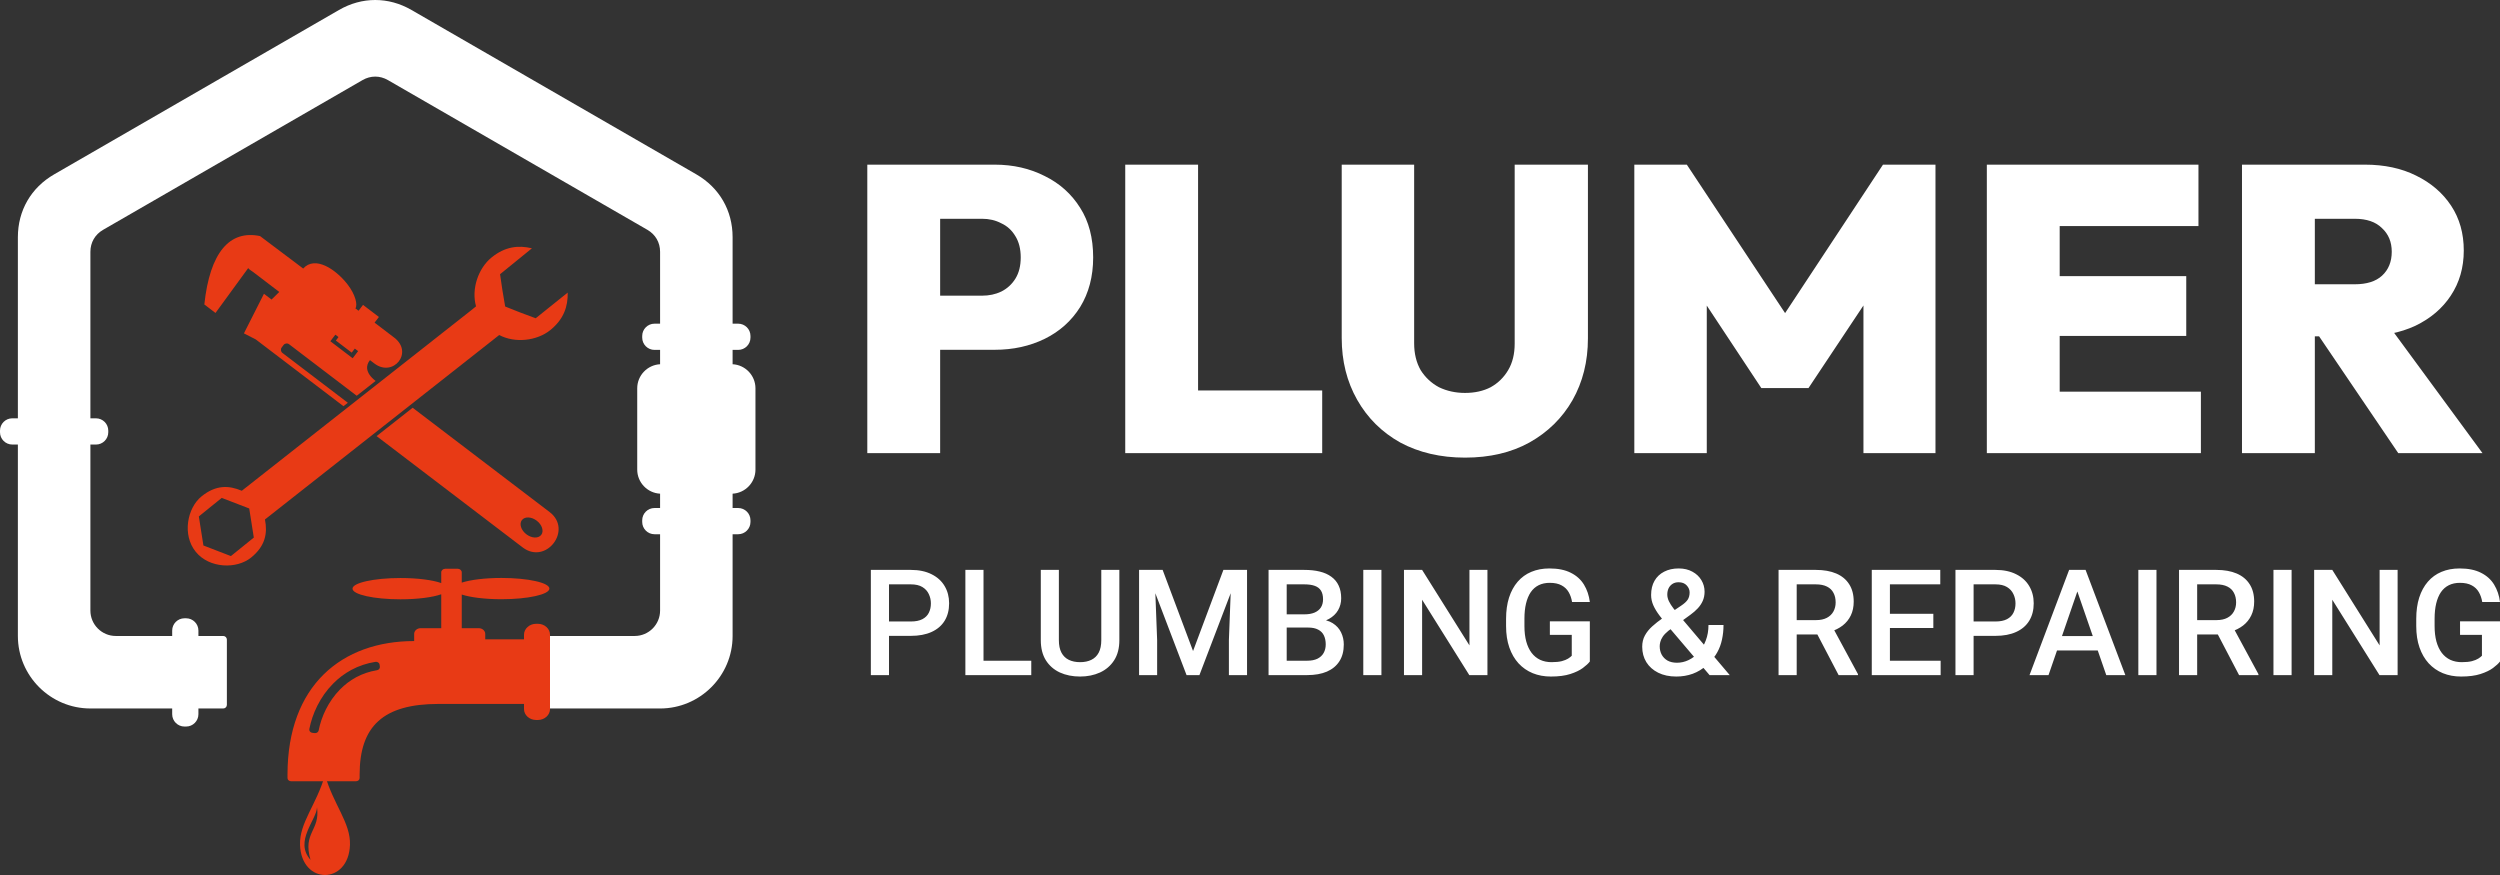 <svg width="200" height="70" viewBox="0 0 200 70" fill="none" xmlns="http://www.w3.org/2000/svg">
<rect x="0" y="0" width="200" height="70" fill="#333333" stroke="none"/>
<path d="M74.007 27.983V23.654H78.565C79.13 23.654 79.64 23.545 80.096 23.328C80.573 23.09 80.953 22.742 81.235 22.287C81.517 21.831 81.658 21.267 81.658 20.594C81.658 19.921 81.517 19.357 81.235 18.901C80.953 18.424 80.573 18.077 80.096 17.86C79.64 17.621 79.13 17.502 78.565 17.502H74.007V13.172H79.575C81.051 13.172 82.385 13.476 83.579 14.084C84.772 14.669 85.717 15.516 86.412 16.623C87.106 17.708 87.453 19.032 87.453 20.594C87.453 22.113 87.106 23.437 86.412 24.565C85.717 25.672 84.772 26.519 83.579 27.105C82.385 27.69 81.051 27.983 79.575 27.983H74.007ZM69.384 36.252V13.172H75.212V36.252H69.384ZM90.019 36.252V13.172H95.846V36.252H90.019ZM94.642 36.252V31.239H105.776V36.252H94.642ZM117.202 36.61C115.249 36.61 113.523 36.208 112.026 35.405C110.55 34.581 109.4 33.441 108.575 31.987C107.75 30.533 107.337 28.884 107.337 27.039V13.172H113.132V27.463C113.132 28.287 113.306 29.003 113.653 29.611C114.023 30.197 114.511 30.653 115.118 30.978C115.748 31.282 116.443 31.434 117.202 31.434C117.983 31.434 118.667 31.282 119.253 30.978C119.839 30.653 120.306 30.197 120.653 29.611C121.001 29.025 121.174 28.32 121.174 27.495V13.172H127.034V27.072C127.034 28.917 126.622 30.566 125.797 32.02C124.973 33.452 123.822 34.581 122.346 35.405C120.892 36.208 119.178 36.61 117.202 36.61ZM130.746 36.252V13.172H134.946L143.802 26.551H141.816L150.639 13.172H154.838V36.252H149.076V22.808L149.987 23.068L144.681 31.043H140.904L135.63 23.068L136.542 22.808V36.252H130.746ZM158.947 36.252V13.172H164.775V36.252H158.947ZM163.57 36.252V31.336H176.072V36.252H163.57ZM163.57 26.877V22.091H174.9V26.877H163.57ZM163.57 18.087V13.172H175.877V18.087H163.57ZM183.982 26.909V22.742H188.377C189.332 22.742 190.059 22.515 190.558 22.059C191.079 21.581 191.34 20.941 191.34 20.138C191.34 19.357 191.079 18.728 190.558 18.25C190.059 17.751 189.332 17.502 188.377 17.502H183.982V13.172H189.191C190.754 13.172 192.121 13.465 193.293 14.051C194.487 14.637 195.42 15.44 196.093 16.46C196.766 17.48 197.102 18.673 197.102 20.041C197.102 21.408 196.755 22.612 196.061 23.654C195.388 24.674 194.444 25.477 193.228 26.063C192.012 26.627 190.591 26.909 188.963 26.909H183.982ZM179.359 36.252V13.172H185.187V36.252H179.359ZM191.861 36.252L185.154 26.356L190.396 25.086L198.6 36.252H191.861Z" fill="white"/>
<path d="M72.865 50.869H70.674V49.719H72.865C73.247 49.719 73.555 49.657 73.79 49.534C74.025 49.411 74.197 49.241 74.305 49.025C74.416 48.806 74.472 48.555 74.472 48.274C74.472 48.008 74.416 47.76 74.305 47.528C74.197 47.293 74.025 47.104 73.79 46.962C73.555 46.819 73.247 46.748 72.865 46.748H71.12V54.008H69.668V45.592H72.865C73.516 45.592 74.069 45.708 74.525 45.939C74.983 46.166 75.332 46.482 75.571 46.887C75.81 47.288 75.929 47.746 75.929 48.262C75.929 48.806 75.81 49.272 75.571 49.661C75.332 50.05 74.983 50.349 74.525 50.557C74.069 50.765 73.516 50.869 72.865 50.869ZM82.502 52.857V54.008H78.276V52.857H82.502ZM78.681 45.592V54.008H77.23V45.592H78.681ZM88.103 45.592H89.548V51.216C89.548 51.855 89.41 52.391 89.132 52.823C88.855 53.254 88.477 53.58 87.999 53.8C87.525 54.015 86.995 54.123 86.409 54.123C85.805 54.123 85.264 54.015 84.791 53.8C84.317 53.58 83.943 53.254 83.669 52.823C83.4 52.391 83.264 51.855 83.264 51.216V45.592H84.71V51.216C84.71 51.62 84.779 51.954 84.918 52.216C85.057 52.474 85.253 52.665 85.507 52.788C85.762 52.911 86.062 52.973 86.409 52.973C86.756 52.973 87.055 52.911 87.305 52.788C87.56 52.665 87.757 52.474 87.895 52.216C88.034 51.954 88.103 51.62 88.103 51.216V45.592ZM91.716 45.592H93.011L95.444 52.083L97.872 45.592H99.167L95.954 54.008H94.924L91.716 45.592ZM91.126 45.592H92.357L92.571 51.21V54.008H91.126V45.592ZM98.525 45.592H99.763V54.008H98.312V51.21L98.525 45.592ZM104.642 50.204H102.497L102.486 49.147H104.358C104.674 49.147 104.942 49.1 105.162 49.008C105.385 48.912 105.555 48.775 105.67 48.598C105.786 48.416 105.844 48.199 105.844 47.944C105.844 47.663 105.79 47.434 105.682 47.257C105.574 47.079 105.408 46.95 105.185 46.869C104.965 46.788 104.684 46.748 104.341 46.748H102.936V54.008H101.485V45.592H104.341C104.804 45.592 105.216 45.636 105.578 45.725C105.944 45.814 106.255 45.952 106.509 46.141C106.767 46.326 106.961 46.561 107.092 46.846C107.228 47.131 107.295 47.471 107.295 47.864C107.295 48.21 107.212 48.528 107.046 48.817C106.881 49.102 106.636 49.336 106.312 49.517C105.988 49.698 105.586 49.806 105.104 49.84L104.642 50.204ZM104.578 54.008H102.04L102.693 52.857H104.578C104.906 52.857 105.179 52.803 105.399 52.696C105.618 52.584 105.783 52.432 105.89 52.239C106.002 52.042 106.058 51.813 106.058 51.551C106.058 51.278 106.01 51.041 105.914 50.84C105.817 50.636 105.665 50.48 105.456 50.372C105.248 50.26 104.977 50.204 104.642 50.204H103.012L103.023 49.147H105.145L105.474 49.545C105.937 49.561 106.316 49.663 106.613 49.852C106.913 50.041 107.137 50.285 107.283 50.586C107.43 50.886 107.503 51.21 107.503 51.557C107.503 52.093 107.385 52.541 107.15 52.904C106.919 53.266 106.585 53.541 106.15 53.73C105.715 53.915 105.191 54.008 104.578 54.008ZM110.514 45.592V54.008H109.063V45.592H110.514ZM118.995 45.592V54.008H117.544L113.769 47.979V54.008H112.318V45.592H113.769L117.556 51.632V45.592H118.995ZM127.187 49.707V52.921C127.067 53.079 126.88 53.252 126.626 53.441C126.375 53.626 126.042 53.786 125.625 53.921C125.209 54.056 124.691 54.123 124.071 54.123C123.542 54.123 123.058 54.035 122.62 53.857C122.18 53.676 121.801 53.412 121.481 53.066C121.165 52.719 120.92 52.297 120.747 51.8C120.573 51.299 120.486 50.728 120.486 50.089V49.505C120.486 48.869 120.566 48.303 120.723 47.806C120.885 47.305 121.117 46.881 121.417 46.534C121.718 46.187 122.08 45.925 122.504 45.748C122.932 45.567 123.415 45.476 123.955 45.476C124.645 45.476 125.215 45.592 125.666 45.823C126.121 46.05 126.471 46.367 126.718 46.771C126.965 47.176 127.121 47.638 127.187 48.158H125.764C125.718 47.865 125.627 47.603 125.493 47.372C125.361 47.141 125.172 46.96 124.926 46.829C124.683 46.694 124.367 46.627 123.978 46.627C123.643 46.627 123.348 46.69 123.093 46.817C122.839 46.944 122.627 47.131 122.458 47.378C122.292 47.625 122.167 47.925 122.082 48.28C121.997 48.634 121.955 49.039 121.955 49.493V50.089C121.955 50.551 122.003 50.962 122.1 51.32C122.199 51.678 122.342 51.981 122.527 52.227C122.716 52.474 122.945 52.661 123.215 52.788C123.485 52.911 123.789 52.973 124.128 52.973C124.46 52.973 124.731 52.946 124.943 52.892C125.155 52.834 125.323 52.767 125.446 52.69C125.573 52.609 125.672 52.532 125.741 52.459V50.788H123.989V49.707H127.187ZM133.042 49.43L134.493 48.453C134.736 48.291 134.909 48.133 135.013 47.979C135.117 47.821 135.17 47.625 135.17 47.39C135.17 47.189 135.093 47.004 134.938 46.835C134.784 46.665 134.567 46.58 134.285 46.58C134.089 46.58 133.923 46.627 133.787 46.719C133.653 46.808 133.551 46.927 133.481 47.077C133.416 47.224 133.383 47.388 133.383 47.569C133.383 47.742 133.428 47.921 133.516 48.106C133.605 48.287 133.726 48.478 133.881 48.678C134.035 48.875 134.208 49.087 134.401 49.314L138.378 54.008H136.765L133.516 50.187C133.235 49.848 132.986 49.538 132.771 49.256C132.555 48.971 132.387 48.696 132.268 48.43C132.148 48.16 132.089 47.883 132.089 47.598C132.089 47.158 132.179 46.781 132.36 46.465C132.541 46.149 132.797 45.906 133.129 45.736C133.46 45.563 133.847 45.476 134.291 45.476C134.718 45.476 135.087 45.563 135.395 45.736C135.707 45.906 135.946 46.132 136.112 46.413C136.281 46.694 136.366 47.002 136.366 47.338C136.366 47.603 136.318 47.846 136.222 48.066C136.125 48.285 135.992 48.486 135.822 48.667C135.653 48.848 135.457 49.02 135.233 49.181L133.47 50.464C133.266 50.63 133.113 50.79 133.013 50.944C132.917 51.094 132.853 51.233 132.823 51.36C132.791 51.487 132.776 51.599 132.776 51.696C132.776 51.942 132.828 52.166 132.932 52.366C133.04 52.566 133.196 52.726 133.4 52.846C133.608 52.961 133.861 53.019 134.157 53.019C134.478 53.019 134.788 52.948 135.088 52.805C135.389 52.659 135.659 52.453 135.898 52.187C136.137 51.921 136.325 51.603 136.464 51.233C136.607 50.863 136.678 50.453 136.678 50.002H137.881C137.881 50.41 137.84 50.798 137.759 51.164C137.682 51.53 137.557 51.869 137.383 52.181C137.214 52.493 136.991 52.773 136.713 53.019C136.686 53.046 136.655 53.081 136.621 53.123C136.59 53.162 136.558 53.194 136.528 53.221C136.197 53.526 135.824 53.753 135.412 53.904C135.004 54.05 134.568 54.123 134.106 54.123C133.547 54.123 133.063 54.021 132.655 53.817C132.246 53.613 131.93 53.331 131.707 52.973C131.487 52.615 131.377 52.204 131.377 51.742C131.377 51.399 131.448 51.098 131.591 50.84C131.733 50.578 131.928 50.335 132.175 50.112C132.425 49.885 132.715 49.657 133.042 49.43ZM142.285 45.592H145.262C145.902 45.592 146.448 45.688 146.898 45.881C147.35 46.074 147.694 46.359 147.933 46.736C148.176 47.11 148.297 47.573 148.297 48.124C148.297 48.544 148.22 48.913 148.066 49.233C147.912 49.553 147.694 49.823 147.413 50.042C147.131 50.258 146.796 50.426 146.407 50.545L145.967 50.759H143.291L143.28 49.609H145.286C145.632 49.609 145.921 49.547 146.152 49.424C146.384 49.301 146.557 49.133 146.673 48.921C146.792 48.705 146.852 48.463 146.852 48.193C146.852 47.9 146.795 47.646 146.678 47.43C146.567 47.21 146.394 47.043 146.158 46.927C145.924 46.808 145.625 46.748 145.262 46.748H143.736V54.008H142.285V45.592ZM147.089 54.008L145.112 50.227L146.633 50.222L148.638 53.932V54.008H147.089ZM155.251 52.857V54.008H150.783V52.857H155.251ZM151.193 45.592V54.008H149.742V45.592H151.193ZM154.667 49.106V50.239H150.783V49.106H154.667ZM155.222 45.592V46.748H150.783V45.592H155.222ZM159.633 50.869H157.442V49.719H159.633C160.015 49.719 160.323 49.657 160.558 49.534C160.793 49.411 160.965 49.241 161.073 49.025C161.185 48.806 161.24 48.555 161.24 48.274C161.24 48.008 161.185 47.76 161.073 47.528C160.965 47.293 160.793 47.104 160.558 46.962C160.323 46.819 160.015 46.748 159.633 46.748H157.888V54.008H156.437V45.592H159.633C160.284 45.592 160.838 45.708 161.292 45.939C161.751 46.166 162.1 46.482 162.338 46.887C162.577 47.288 162.697 47.746 162.697 48.262C162.697 48.806 162.577 49.272 162.338 49.661C162.1 50.05 161.751 50.349 161.292 50.557C160.838 50.765 160.284 50.869 159.633 50.869ZM166.397 46.713L163.882 54.008H162.362L165.53 45.592H166.5L166.397 46.713ZM168.501 54.008L165.98 46.713L165.871 45.592H166.847L170.027 54.008H168.501ZM168.379 50.886V52.037H163.801V50.886H168.379ZM172.518 45.592V54.008H171.067V45.592H172.518ZM174.322 45.592H177.299C177.939 45.592 178.484 45.688 178.935 45.881C179.386 46.074 179.731 46.359 179.97 46.736C180.213 47.11 180.334 47.573 180.334 48.124C180.334 48.544 180.257 48.913 180.102 49.233C179.948 49.553 179.731 49.823 179.449 50.042C179.168 50.258 178.833 50.426 178.443 50.545L178.004 50.759H175.328L175.317 49.609H177.322C177.669 49.609 177.958 49.547 178.189 49.424C178.421 49.301 178.594 49.133 178.709 48.921C178.829 48.705 178.889 48.463 178.889 48.193C178.889 47.9 178.831 47.646 178.715 47.43C178.603 47.21 178.43 47.043 178.195 46.927C177.96 46.808 177.661 46.748 177.299 46.748H175.773V54.008H174.322V45.592ZM179.126 54.008L177.149 50.227L178.669 50.222L180.675 53.932V54.008H179.126ZM183.328 45.592V54.008H181.877V45.592H183.328ZM191.809 45.592V54.008H190.358L186.583 47.979V54.008H185.132V45.592H186.583L190.369 51.632V45.592H191.809ZM200 49.707V52.921C199.88 53.079 199.693 53.252 199.439 53.441C199.189 53.626 198.855 53.786 198.439 53.921C198.023 54.056 197.504 54.123 196.884 54.123C196.356 54.123 195.872 54.035 195.433 53.857C194.993 53.676 194.614 53.412 194.294 53.066C193.978 52.719 193.733 52.297 193.56 51.8C193.386 51.299 193.3 50.728 193.3 50.089V49.505C193.3 48.869 193.379 48.303 193.537 47.806C193.699 47.305 193.93 46.881 194.231 46.534C194.531 46.187 194.894 45.925 195.317 45.748C195.745 45.567 196.229 45.476 196.768 45.476C197.458 45.476 198.029 45.592 198.479 45.823C198.934 46.05 199.285 46.367 199.531 46.771C199.778 47.176 199.934 47.638 200 48.158H198.578C198.531 47.865 198.441 47.603 198.306 47.372C198.175 47.141 197.986 46.96 197.739 46.829C197.497 46.694 197.181 46.627 196.791 46.627C196.456 46.627 196.161 46.69 195.907 46.817C195.653 46.944 195.44 47.131 195.271 47.378C195.105 47.625 194.98 47.925 194.895 48.28C194.811 48.634 194.768 49.039 194.768 49.493V50.089C194.768 50.551 194.817 50.962 194.913 51.32C195.013 51.678 195.155 51.981 195.34 52.227C195.529 52.474 195.758 52.661 196.029 52.788C196.298 52.911 196.603 52.973 196.942 52.973C197.273 52.973 197.545 52.946 197.757 52.892C197.969 52.834 198.137 52.767 198.259 52.69C198.387 52.609 198.485 52.532 198.555 52.459V50.788H196.803V49.707H200Z" fill="white"/>
<path fill-rule="evenodd" clip-rule="evenodd" d="M4.332 13.949L27.119 0.798C28.963 -0.266 31.074 -0.266 32.919 0.798L55.707 13.949C57.552 15.014 58.608 16.842 58.608 18.973V25.894H58.642H59.056C59.597 25.894 60.038 26.336 60.038 26.876V27.011C60.038 27.551 59.596 27.992 59.056 27.992H58.848H58.641H58.608V29.139C59.623 29.19 60.437 30.036 60.437 31.064V37.57C60.437 38.597 59.623 39.443 58.608 39.494V40.641H58.642H59.056C59.597 40.641 60.038 41.083 60.038 41.623V41.758C60.038 42.297 59.596 42.739 59.056 42.739H58.848H58.641H58.608V50.878C58.608 54.074 56.002 56.679 52.806 56.679H43.306V50.879V50.878H50.777C51.895 50.878 52.807 49.966 52.807 48.848V42.739H52.359C51.819 42.739 51.377 42.297 51.377 41.758V41.623C51.377 41.083 51.819 40.641 52.359 40.641H52.807V39.494C51.792 39.443 50.978 38.597 50.978 37.57V31.064C50.978 30.036 51.792 29.191 52.807 29.139V27.992H52.359C51.819 27.992 51.377 27.551 51.377 27.011V26.876C51.377 26.336 51.819 25.894 52.359 25.894H52.807V20.144C52.807 19.398 52.438 18.758 51.791 18.385C44.873 14.393 37.953 10.399 31.034 6.407C30.389 6.035 29.649 6.035 29.004 6.407L8.248 18.386C7.602 18.759 7.232 19.399 7.232 20.145V33.466H7.266H7.68C8.221 33.466 8.662 33.908 8.662 34.448V34.583C8.662 35.123 8.221 35.564 7.68 35.564H7.472H7.265H7.232V48.848C7.232 49.966 8.144 50.878 9.262 50.878H13.775V50.859V50.444C13.775 49.904 14.217 49.463 14.756 49.463H14.891C15.432 49.463 15.873 49.904 15.873 50.444V50.653V50.86V50.878H17.86C18.02 50.878 18.15 51.009 18.15 51.168V56.388C18.15 56.548 18.02 56.678 17.86 56.678H15.873V57.141C15.873 57.681 15.431 58.123 14.891 58.123H14.756C14.217 58.123 13.775 57.681 13.775 57.141V56.678H7.232C4.037 56.678 1.43 54.073 1.43 50.877V35.563H0.982C0.442 35.563 0 35.122 0 34.582V34.447C0 33.907 0.442 33.465 0.982 33.465H1.43V18.973C1.43 16.842 2.486 15.014 4.332 13.949Z" fill="white"/>
<path fill-rule="evenodd" clip-rule="evenodd" d="M24.745 58.327C24.979 57.114 25.598 55.756 26.636 54.702C27.484 53.839 28.61 53.176 30.031 52.948C30.111 52.935 30.186 52.952 30.252 52.994C30.318 53.038 30.357 53.097 30.367 53.17L30.39 53.332C30.409 53.468 30.306 53.594 30.156 53.618C28.926 53.818 27.948 54.398 27.206 55.152C26.267 56.107 25.705 57.337 25.493 58.436C25.466 58.572 25.326 58.665 25.173 58.648L24.991 58.627C24.911 58.617 24.845 58.583 24.796 58.524C24.749 58.464 24.732 58.398 24.745 58.327ZM35.623 45.5H36.615C36.793 45.5 36.94 45.63 36.94 45.791V46.61C37.629 46.385 38.795 46.236 40.117 46.236C42.235 46.236 43.952 46.617 43.952 47.087C43.952 47.557 42.235 47.938 40.117 47.938C38.795 47.938 37.629 47.79 36.94 47.563V50.255H38.304C38.588 50.255 38.82 50.462 38.82 50.716V51.144H41.92V50.776C41.92 50.295 42.358 49.903 42.893 49.903H43.027C43.563 49.903 44 50.295 44 50.776V50.961V51.145V56.316V56.727C44 57.206 43.563 57.599 43.027 57.599H42.893C42.358 57.599 41.92 57.206 41.92 56.727V56.315H35.08C30.658 56.315 28.77 58.093 28.77 61.972V62.242C28.77 62.384 28.641 62.5 28.482 62.5H23.287C23.129 62.5 23 62.384 23 62.242V61.972C23 54.819 27.359 51.285 33.133 51.285V50.715C33.133 50.461 33.365 50.254 33.649 50.254H35.299V47.541C34.623 47.783 33.415 47.945 32.037 47.945C29.919 47.945 28.201 47.563 28.201 47.093C28.201 46.623 29.919 46.242 32.037 46.242C33.415 46.242 34.623 46.403 35.299 46.645V45.789C35.298 45.63 35.444 45.5 35.623 45.5Z" fill="#E83A15"/>
<path fill-rule="evenodd" clip-rule="evenodd" d="M24.842 68.789C23.51 67.295 25.338 65.578 25.362 64.58C25.624 66.484 24.196 66.576 24.842 68.789ZM24.002 67.582C23.946 65.822 25.327 64.365 26 62C26.673 64.365 28.054 65.822 27.998 67.582C27.896 70.806 24.104 70.806 24.002 67.582Z" fill="#E83A15"/>
<path fill-rule="evenodd" clip-rule="evenodd" d="M26.456 27.262L26.829 26.773L27.08 26.965L26.868 27.244L28.138 28.211L28.385 27.887L28.65 28.089L28.214 28.66L26.428 27.3L26.456 27.262ZM41.75 41.609C41.521 41.909 41.683 42.417 42.11 42.743C42.538 43.069 43.07 43.09 43.299 42.789C43.528 42.489 43.367 41.981 42.939 41.655C42.512 41.329 41.98 41.309 41.75 41.609ZM30.047 30.476C29.196 29.814 29.267 29.203 29.598 28.812L29.95 29.079C31.442 30.216 33.117 28.212 31.532 27.004L29.966 25.812L30.312 25.358L29.042 24.391L28.683 24.861L28.432 24.67C28.621 24.408 28.456 23.581 27.785 22.727C26.864 21.553 25.212 20.422 24.255 21.483C22.757 20.34 22.203 19.953 20.803 18.886C18.376 18.376 16.79 20.186 16.347 24.357L17.24 25.037L19.855 21.449C19.934 21.561 20.141 21.678 20.257 21.765L22.342 23.355L21.724 23.964L21.116 23.502L19.514 26.669L20.461 27.154L27.478 32.496L27.827 32.221L22.597 28.237C22.46 28.132 22.432 27.933 22.538 27.794L22.686 27.599C22.792 27.461 22.991 27.434 23.128 27.54L28.538 31.662L30.047 30.476ZM41.813 43.793C43.685 45.219 45.841 42.39 43.969 40.964L33.012 32.62L30.128 34.889L41.813 43.793Z" fill="#E83A15"/>
<path fill-rule="evenodd" clip-rule="evenodd" d="M19.938 40.678L18.839 40.255L17.74 39.832L16.823 40.572L15.907 41.313L16.09 42.476L16.273 43.639L17.373 44.063L18.472 44.487L19.389 43.746L20.305 43.005L20.122 41.842L19.938 40.678ZM42.555 19.864C41.465 19.603 40.401 19.727 39.333 20.591C38.265 21.454 37.692 23.114 38.083 24.508L37.891 24.663L37.603 24.895L19.343 39.262C18.305 38.819 17.27 38.783 16.125 39.709C14.979 40.635 14.562 42.785 15.655 44.138C16.748 45.491 18.939 45.535 20.084 44.609C21.23 43.683 21.412 42.664 21.197 41.557L39.936 26.802C41.217 27.477 42.961 27.267 44.029 26.403C45.096 25.54 45.442 24.526 45.416 23.406L42.856 25.461L41.605 24.995L40.413 24.521L40.191 23.205L40.005 21.936L42.555 19.864Z" fill="#E83A15"/>
</svg>
